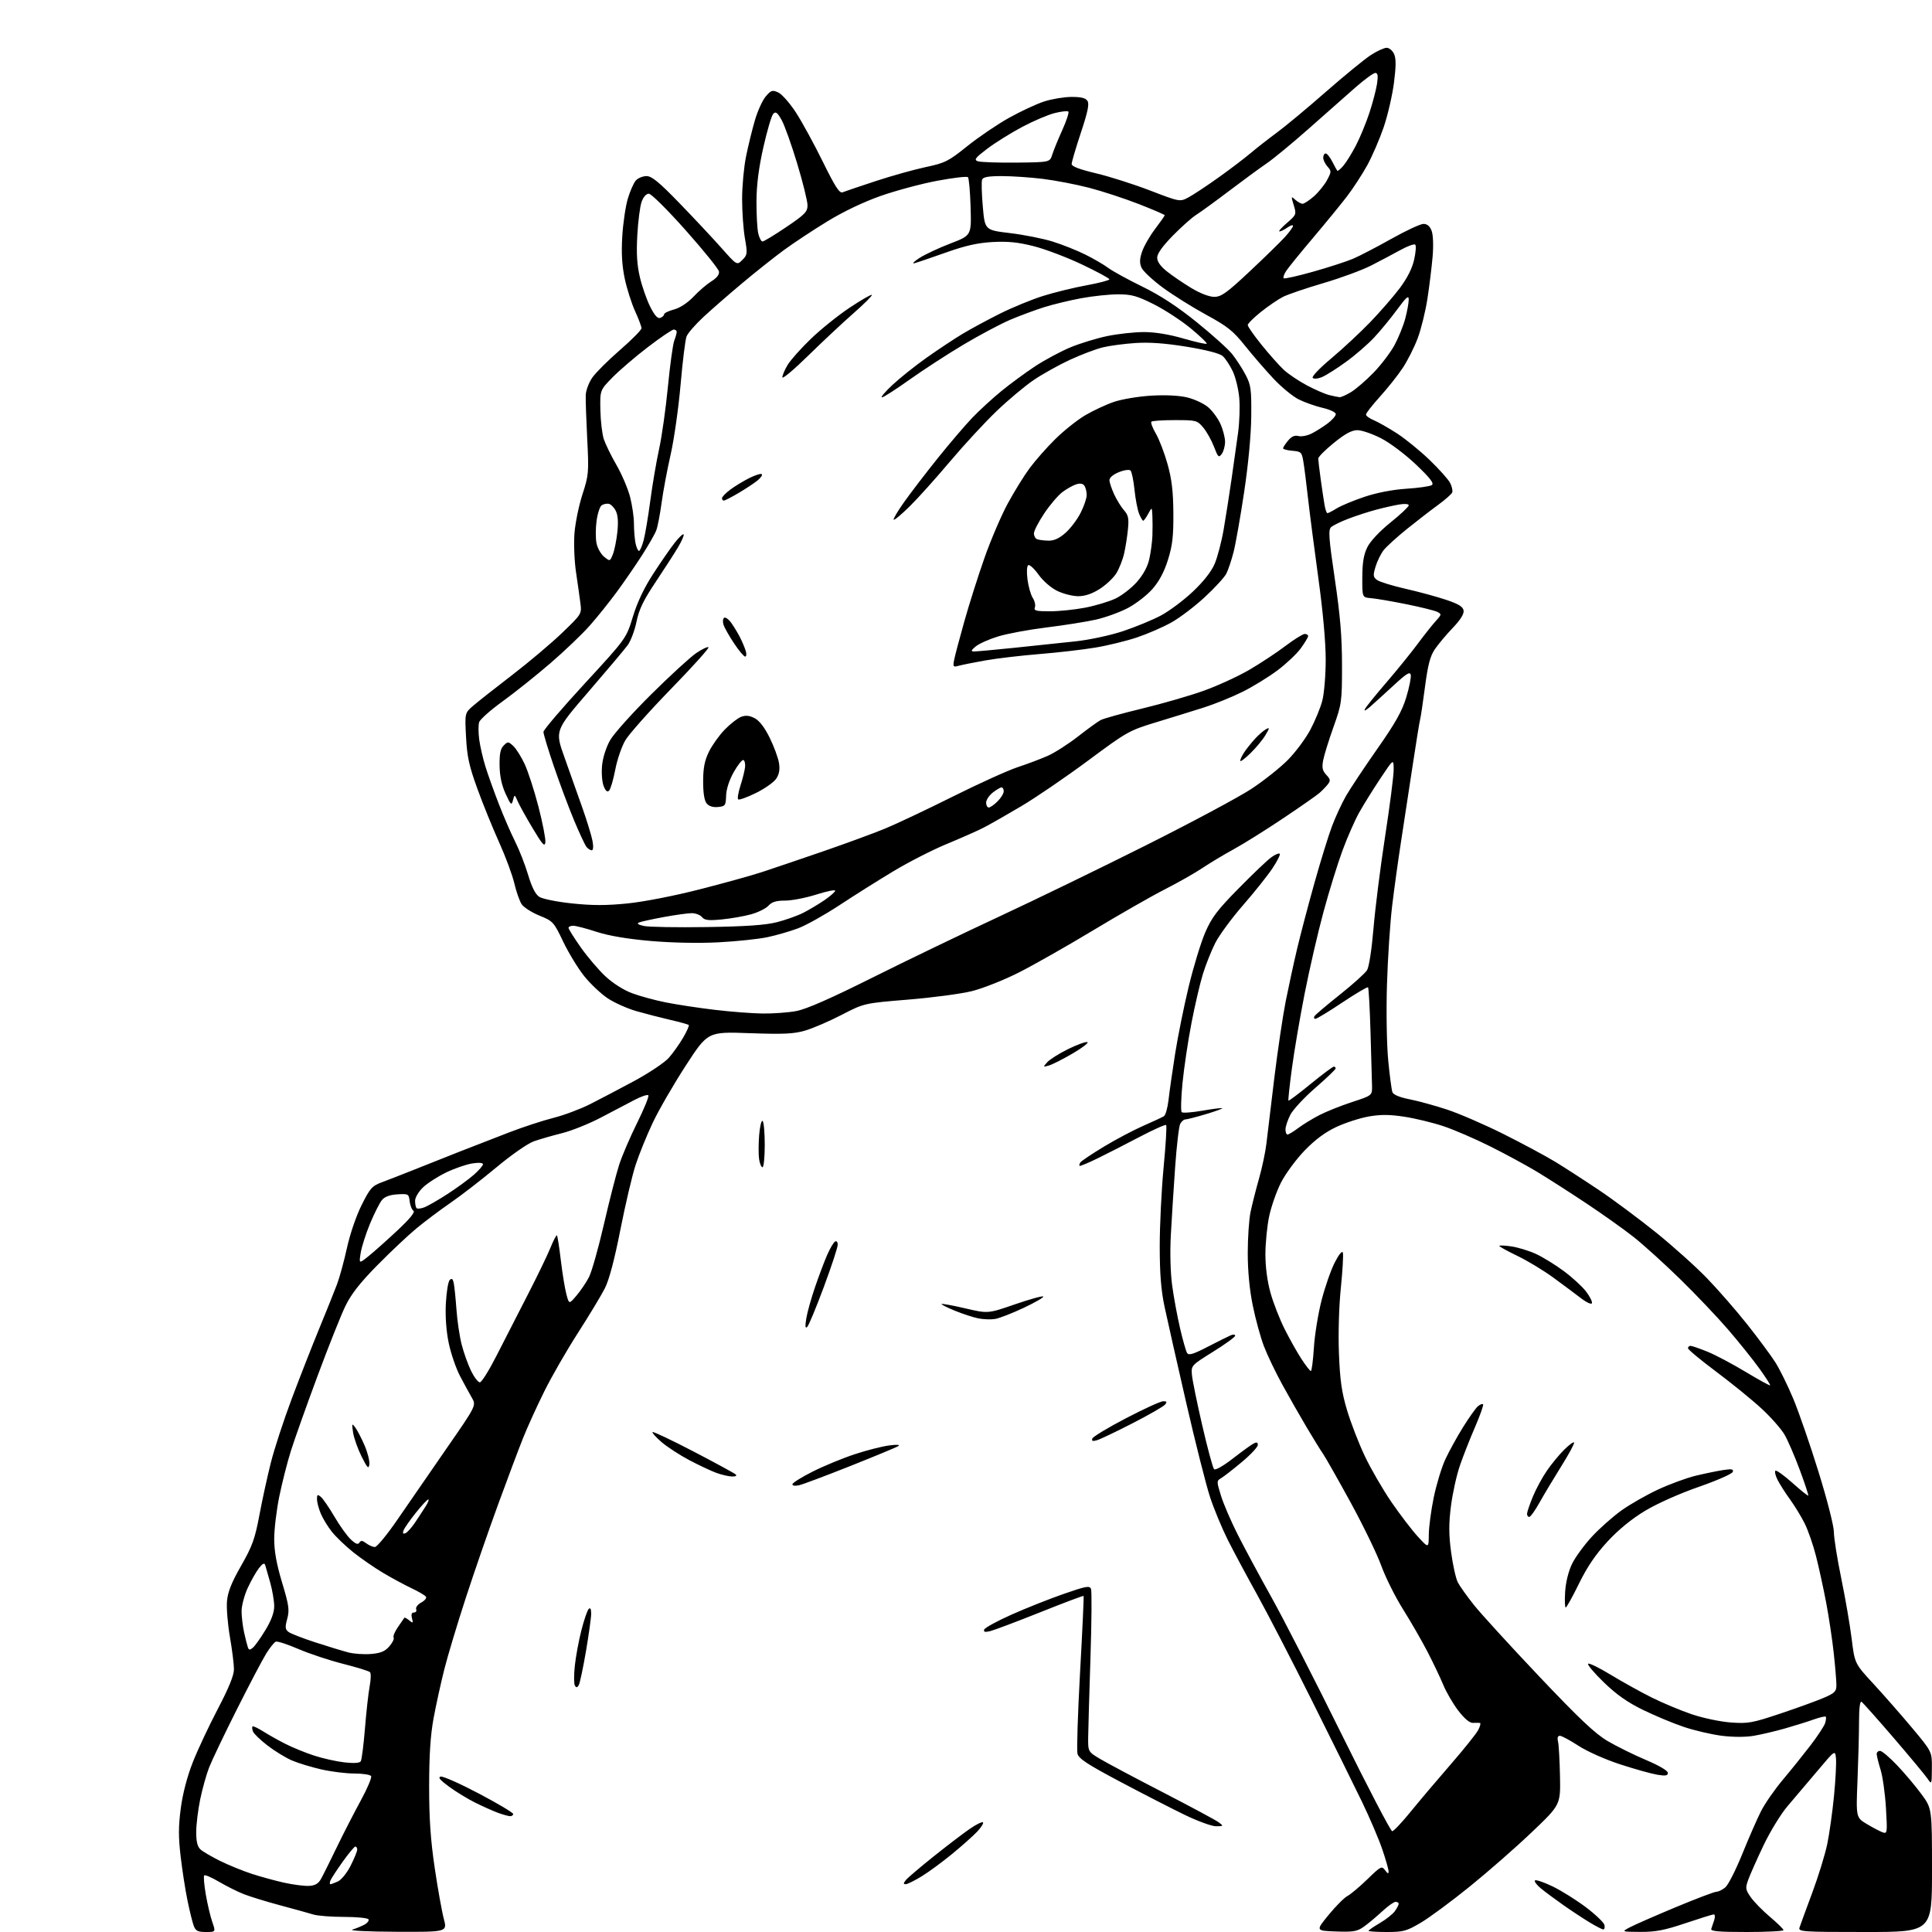 <?xml version="1.0" encoding="UTF-8" standalone="no"?>
<svg 
  version="1.1" 
  xmlns="http://www.w3.org/2000/svg" 
  xmlns:xlink="http://www.w3.org/1999/xlink" 
  xmlns:svg="http://www.w3.org/2000/svg"
  xmlns:rdf="http://www.w3.org/1999/02/22-rdf-syntax-ns#"
  xmlns:cc="http://creativecommons.org/ns#"
  xmlns:dc="http://purl.org/dc/elements/1.1/"
  viewBox="0 0 768 768"
  width="768"
  height="768"
>
<style>svg {background-color: white; }</style>"
<path stroke="none" fill="black" fill-rule="evenodd" d="M81.86,768.00C78.65,768.00 77.79,767.57 77.03,765.59C76.53,764.27 75.41,759.76 74.55,755.57C73.68,751.38 72.45,743.48 71.81,737.99C70.90,730.25 70.91,725.96 71.87,718.76C72.64,712.94 74.42,706.16 76.65,700.50C78.60,695.55 83.08,686.01 86.60,679.30C90.97,670.96 93.00,665.98 93.00,663.55C93.00,661.60 92.28,655.84 91.40,650.75C90.52,645.66 89.99,639.25 90.23,636.50C90.55,632.81 92.02,629.11 95.85,622.41C100.29,614.64 101.33,611.76 103.09,602.41C104.21,596.41 106.26,587.00 107.65,581.50C109.03,576.00 112.78,564.52 115.98,556.00C119.18,547.48 124.12,534.88 126.95,528.00C129.78,521.12 132.95,513.25 133.98,510.50C135.01,507.75 136.80,501.20 137.95,495.95C139.15,490.49 141.64,483.22 143.78,478.97C147.16,472.22 147.91,471.40 152.00,469.89C154.47,468.97 160.10,466.78 164.50,465.02C168.90,463.25 177.00,460.03 182.50,457.87C188.00,455.71 197.00,452.21 202.50,450.10C208.00,447.99 215.86,445.42 219.97,444.38C224.09,443.35 230.61,440.91 234.47,438.97C238.34,437.02 246.31,432.83 252.20,429.66C258.08,426.48 264.24,422.35 265.88,420.48C267.53,418.61 270.08,415.02 271.56,412.49C273.03,409.97 274.04,407.71 273.79,407.46C273.54,407.21 270.22,406.29 266.42,405.41C262.61,404.53 256.57,402.97 252.99,401.95C249.40,400.92 244.29,398.64 241.61,396.87C238.94,395.10 234.74,391.14 232.27,388.07C229.81,385.01 226.04,378.84 223.90,374.37C220.13,366.47 219.85,366.17 214.44,363.97C211.37,362.73 208.18,360.68 207.35,359.42C206.53,358.16 205.22,354.43 204.45,351.13C203.68,347.83 200.96,340.49 198.40,334.82C195.84,329.14 191.94,319.55 189.75,313.50C186.47,304.47 185.67,300.79 185.26,292.96C184.75,283.42 184.75,283.42 188.20,280.46C190.10,278.83 197.06,273.34 203.68,268.26C210.29,263.18 219.21,255.66 223.49,251.54C231.22,244.10 231.26,244.04 230.72,239.78C230.42,237.43 229.64,231.90 228.98,227.50C228.32,223.10 228.04,216.12 228.36,212.00C228.68,207.88 230.11,200.90 231.54,196.50C234.02,188.87 234.11,187.86 233.43,174.50C233.04,166.80 232.77,158.97 232.84,157.09C232.90,155.21 234.08,152.06 235.46,150.09C236.83,148.12 241.80,143.17 246.48,139.11C251.17,135.04 255.00,131.16 255.00,130.48C255.00,129.80 253.86,126.75 252.46,123.70C251.07,120.65 249.22,114.86 248.36,110.83C247.26,105.65 246.96,100.72 247.36,94.00C247.67,88.78 248.66,82.03 249.56,79.00C250.46,75.97 251.90,72.71 252.75,71.75C253.61,70.79 255.52,70.00 256.99,70.00C259.09,70.00 261.95,72.35 270.09,80.75C275.82,86.66 283.30,94.65 286.72,98.50C292.92,105.50 292.92,105.50 295.08,103.35C297.11,101.33 297.17,100.82 296.12,94.77C295.50,91.23 295.00,84.19 295.00,79.13C295.00,74.06 295.70,66.45 296.56,62.21C297.42,57.97 299.01,51.47 300.10,47.76C301.19,44.05 303.13,39.79 304.42,38.30C306.53,35.85 307.03,35.69 309.39,36.77C310.84,37.43 314.02,41.06 316.47,44.84C318.91,48.63 323.72,57.42 327.14,64.40C331.98,74.24 333.72,76.93 334.94,76.44C335.80,76.09 341.68,74.10 348.00,72.02C354.32,69.93 363.30,67.42 367.94,66.43C375.73,64.77 377.00,64.13 384.56,58.06C389.06,54.45 396.51,49.40 401.12,46.83C405.73,44.26 411.98,41.35 415.00,40.36C418.02,39.37 422.92,38.55 425.88,38.53C429.77,38.51 431.54,38.95 432.29,40.12C433.07,41.33 432.40,44.52 429.66,52.77C427.65,58.84 426.00,64.43 426.00,65.20C426.00,66.15 429.13,67.34 435.63,68.88C440.93,70.13 450.61,73.21 457.15,75.72C469.04,80.29 469.04,80.29 472.51,78.42C474.42,77.40 479.79,73.84 484.45,70.51C489.10,67.19 494.84,62.83 497.20,60.82C499.57,58.82 504.21,55.19 507.51,52.76C510.82,50.34 519.60,43.04 527.01,36.54C534.43,30.05 542.50,23.44 544.95,21.87C547.39,20.29 550.21,19.00 551.22,19.00C552.22,19.00 553.55,20.10 554.16,21.45C554.98,23.26 554.97,26.26 554.12,32.93C553.48,37.90 551.65,45.82 550.05,50.53C548.44,55.24 545.49,62.08 543.49,65.72C541.48,69.37 537.81,74.99 535.34,78.21C532.86,81.43 526.78,88.85 521.83,94.70C516.87,100.56 512.13,106.41 511.28,107.70C510.42,109.00 509.98,110.31 510.28,110.61C510.58,110.92 515.89,109.73 522.07,107.98C528.25,106.23 535.38,103.92 537.90,102.84C540.43,101.76 547.26,98.21 553.09,94.94C558.91,91.67 564.66,89.00 565.86,89.00C567.32,89.00 568.39,89.91 569.09,91.73C569.70,93.35 569.86,97.54 569.49,101.98C569.13,106.12 568.21,113.65 567.43,118.72C566.65,123.79 564.90,130.89 563.54,134.50C562.18,138.11 559.50,143.42 557.59,146.29C555.68,149.17 551.62,154.29 548.56,157.67C545.50,161.05 543.00,164.25 543.00,164.79C543.00,165.32 544.39,166.33 546.09,167.04C547.79,167.74 551.94,170.10 555.32,172.28C558.69,174.46 564.54,179.23 568.32,182.87C572.10,186.52 575.77,190.62 576.46,192.00C577.16,193.38 577.53,195.05 577.29,195.72C577.05,196.39 574.52,198.63 571.68,200.70C568.83,202.77 563.26,207.08 559.29,210.27C555.33,213.46 551.17,217.25 550.04,218.67C548.92,220.10 547.46,223.06 546.80,225.26C545.75,228.78 545.82,229.40 547.42,230.57C548.42,231.29 553.52,232.87 558.76,234.06C564.01,235.25 571.27,237.23 574.90,238.45C579.88,240.13 581.57,241.18 581.81,242.73C582.00,244.07 580.50,246.47 577.45,249.64C574.89,252.31 571.71,256.12 570.37,258.09C568.50,260.85 567.60,264.32 566.45,273.09C565.63,279.37 564.76,285.18 564.52,286.00C564.28,286.82 562.93,295.15 561.52,304.50C560.11,313.85 558.04,327.35 556.94,334.50C555.83,341.65 554.24,353.12 553.41,360.00C552.58,366.88 551.65,381.05 551.34,391.50C551.02,402.20 551.24,415.32 551.84,421.54C552.42,427.61 553.18,433.29 553.51,434.17C553.90,435.17 556.39,436.21 560.22,436.96C563.58,437.62 570.27,439.45 575.10,441.03C579.93,442.61 590.10,447.01 597.70,450.81C605.30,454.62 614.64,459.64 618.46,461.97C622.27,464.31 630.05,469.34 635.74,473.16C641.43,476.98 651.57,484.53 658.29,489.94C665.01,495.35 674.14,503.54 678.58,508.14C683.02,512.74 690.22,521.00 694.58,526.50C698.94,532.00 703.94,538.76 705.70,541.51C707.45,544.25 710.70,550.85 712.91,556.16C715.12,561.47 719.65,574.59 722.96,585.31C726.32,596.13 729.00,606.67 729.00,609.01C729.00,611.34 730.31,619.59 731.92,627.37C733.52,635.14 735.39,645.95 736.06,651.40C737.28,661.29 737.28,661.29 744.77,669.40C748.88,673.85 755.79,681.74 760.12,686.91C768.00,696.33 768.00,696.33 767.95,702.91C767.90,709.43 767.88,709.47 766.20,707.00C765.26,705.63 759.20,698.33 752.72,690.79C746.23,683.25 740.50,676.81 739.97,676.48C739.37,676.11 739.00,679.14 739.00,684.28C739.00,688.90 738.72,699.39 738.39,707.59C737.78,722.50 737.78,722.50 742.14,725.11C744.54,726.54 747.36,728.02 748.40,728.39C750.22,729.02 750.28,728.58 749.70,718.78C749.37,713.12 748.41,706.25 747.56,703.50C746.71,700.75 746.02,697.94 746.01,697.25C746.00,696.56 746.61,696.00 747.35,696.00C748.09,696.00 751.15,698.59 754.15,701.75C757.16,704.91 761.50,710.07 763.81,713.21C768.00,718.91 768.00,718.91 768.00,743.46C768.00,768.00 768.00,768.00 741.38,768.00C716.49,768.00 714.80,767.89 715.33,766.25C715.64,765.29 717.91,759.10 720.36,752.50C722.82,745.90 725.52,737.12 726.37,733.00C727.22,728.88 728.42,720.32 729.04,713.98C729.66,707.65 730.01,700.92 729.83,699.03C729.50,695.59 729.50,695.59 722.50,703.91C718.65,708.49 713.32,714.77 710.66,717.87C707.98,720.98 703.70,727.97 701.06,733.50C698.44,739.00 695.70,745.16 694.97,747.18C693.75,750.57 693.83,751.13 695.96,754.18C697.23,756.01 700.68,759.52 703.61,762.00C706.54,764.48 708.96,766.84 708.97,767.25C708.99,767.66 702.43,768.00 694.39,768.00C683.12,768.00 679.89,767.71 680.26,766.75C680.51,766.06 681.04,764.49 681.43,763.25C681.82,762.01 681.74,761.00 681.26,761.00C680.78,761.00 675.72,762.58 670.00,764.50C661.66,767.31 658.12,767.99 652.05,767.96C644.50,767.91 644.50,767.91 648.00,766.08C649.92,765.07 658.10,761.49 666.17,758.12C674.24,754.76 681.50,752.00 682.31,752.00C683.12,752.00 684.71,751.21 685.85,750.25C686.99,749.29 690.02,743.33 692.58,737.00C695.14,730.67 698.49,723.02 700.02,720.00C701.55,716.98 705.45,711.35 708.69,707.50C711.93,703.65 716.88,697.48 719.71,693.80C722.53,690.11 725.14,686.14 725.51,684.97C725.88,683.80 725.99,682.65 725.75,682.41C725.51,682.17 723.33,682.68 720.91,683.54C718.48,684.41 713.35,686.01 709.50,687.11C705.65,688.20 700.09,689.51 697.15,690.01C693.89,690.57 688.92,690.56 684.40,689.99C680.33,689.47 673.56,687.89 669.36,686.48C665.15,685.07 657.84,682.02 653.11,679.71C646.93,676.69 642.54,673.60 637.56,668.77C633.74,665.08 630.93,661.74 631.30,661.37C631.68,660.99 635.70,662.95 640.24,665.72C644.78,668.48 652.10,672.55 656.50,674.75C660.90,676.94 668.10,679.96 672.50,681.45C676.90,682.94 683.88,684.41 688.01,684.71C694.90,685.21 696.52,684.92 707.69,681.18C714.39,678.95 722.14,676.13 724.93,674.93C729.37,673.03 730.00,672.39 730.00,669.84C730.00,668.23 729.53,662.55 728.95,657.21C728.38,651.87 727.01,642.80 725.93,637.07C724.84,631.33 723.02,623.00 721.89,618.57C720.77,614.13 718.73,608.28 717.37,605.56C716.01,602.84 713.40,598.57 711.58,596.06C709.75,593.55 707.53,590.06 706.63,588.31C705.74,586.55 705.36,584.90 705.79,584.63C706.21,584.37 709.25,586.55 712.53,589.49C715.81,592.43 718.64,594.69 718.81,594.52C718.98,594.36 717.47,589.78 715.46,584.36C713.45,578.94 710.73,572.64 709.42,570.36C708.11,568.08 704.00,563.40 700.27,559.96C696.55,556.52 688.44,549.92 682.25,545.29C676.06,540.67 671.00,536.46 671.00,535.94C671.00,535.42 671.46,535.00 672.02,535.00C672.58,535.00 675.62,536.05 678.77,537.33C681.92,538.61 688.73,542.22 693.91,545.34C699.09,548.46 703.47,550.87 703.65,550.69C703.83,550.51 701.88,547.47 699.32,543.93C696.77,540.39 691.19,533.45 686.93,528.50C682.67,523.55 674.09,514.52 667.85,508.43C661.61,502.34 653.35,494.86 649.50,491.81C645.65,488.76 637.10,482.68 630.50,478.29C623.90,473.91 615.09,468.27 610.93,465.76C606.76,463.25 598.44,458.73 592.43,455.73C586.42,452.72 578.05,449.10 573.82,447.69C569.60,446.28 562.60,444.58 558.27,443.92C552.34,443.01 548.84,442.99 544.05,443.83C540.56,444.45 534.78,446.32 531.21,447.99C526.77,450.07 522.77,453.04 518.57,457.39C515.19,460.89 510.98,466.62 509.20,470.12C507.43,473.63 505.32,479.65 504.51,483.50C503.70,487.35 503.03,494.11 503.02,498.52C503.01,503.55 503.75,509.26 505.02,513.84C506.14,517.86 508.67,524.37 510.66,528.32C512.64,532.27 515.66,537.64 517.37,540.25C519.07,542.86 520.75,545.00 521.09,545.00C521.43,545.00 521.97,540.84 522.29,535.75C522.61,530.66 523.98,522.18 525.34,516.91C526.69,511.64 529.04,504.89 530.56,501.91C532.22,498.65 533.51,497.07 533.80,497.93C534.07,498.72 533.71,505.03 533.01,511.94C532.25,519.31 531.94,530.12 532.25,538.01C532.66,548.63 533.34,553.42 535.45,560.50C536.92,565.45 540.08,573.64 542.48,578.71C544.87,583.78 549.65,592.03 553.09,597.06C556.54,602.08 561.28,608.29 563.64,610.85C567.92,615.50 567.92,615.50 567.97,610.00C568.00,606.98 568.88,600.35 569.93,595.27C570.98,590.19 573.02,583.44 574.47,580.27C575.92,577.10 579.11,571.30 581.55,567.38C583.98,563.47 586.67,559.69 587.51,558.99C588.36,558.29 589.27,557.94 589.55,558.21C589.82,558.49 588.41,562.49 586.42,567.11C584.42,571.72 581.69,578.65 580.36,582.50C579.03,586.35 577.42,593.62 576.78,598.66C575.88,605.75 575.90,609.92 576.84,617.03C577.52,622.09 578.72,627.48 579.51,629.02C580.30,630.55 583.24,634.66 586.03,638.15C588.82,641.64 600.42,654.33 611.80,666.35C627.68,683.11 634.01,689.10 639.00,692.06C642.58,694.17 649.44,697.57 654.25,699.60C659.49,701.81 663.00,703.88 663.00,704.74C663.00,705.87 662.11,706.03 658.75,705.47C656.41,705.08 649.78,703.23 644.02,701.35C638.10,699.42 630.88,696.20 627.45,693.97C624.10,691.78 620.78,690.00 620.07,690.00C619.24,690.00 618.98,690.80 619.33,692.25C619.64,693.49 619.99,699.66 620.12,705.96C620.35,717.43 620.35,717.43 608.92,728.32C602.64,734.31 591.55,744.02 584.28,749.90C577.00,755.79 568.24,762.27 564.80,764.30C559.13,767.65 557.87,768.00 551.27,768.00C547.27,768.00 544.00,767.79 544.00,767.54C544.00,767.29 546.03,765.89 548.52,764.44C551.00,762.98 553.70,760.84 554.52,759.67C555.33,758.51 556.00,757.21 556.00,756.78C556.00,756.35 555.44,756.01 554.75,756.01C554.06,756.02 551.65,757.75 549.38,759.85C547.12,761.95 543.87,764.67 542.17,765.88C539.49,767.79 538.00,768.04 531.03,767.79C522.98,767.50 522.98,767.50 528.15,761.20C530.99,757.74 534.36,754.35 535.65,753.68C536.93,753.00 540.50,750.00 543.59,747.00C548.92,741.82 549.27,741.65 550.60,743.47C551.60,744.83 552.00,744.97 551.99,743.94C551.99,743.15 550.86,739.20 549.49,735.16C548.12,731.12 544.47,722.57 541.37,716.16C538.27,709.75 529.33,691.67 521.50,676.00C513.68,660.33 503.89,641.41 499.76,633.96C495.62,626.51 490.36,616.70 488.08,612.16C485.80,607.62 482.63,599.99 481.04,595.20C479.46,590.42 475.17,573.45 471.51,557.50C467.85,541.55 464.00,524.45 462.94,519.50C461.54,512.93 461.02,506.44 461.01,495.44C461.01,487.15 461.70,473.04 462.55,464.07C463.41,455.11 463.86,447.53 463.56,447.22C463.25,446.92 458.39,449.10 452.75,452.07C447.11,455.03 439.57,458.88 436.00,460.62C432.43,462.35 429.34,463.63 429.15,463.45C428.96,463.28 429.08,462.68 429.43,462.12C429.77,461.56 433.97,458.74 438.75,455.85C443.53,452.96 450.60,449.22 454.47,447.53C458.34,445.84 462.03,444.12 462.68,443.71C463.33,443.30 464.15,440.39 464.51,437.23C464.86,434.08 466.03,425.88 467.11,419.00C468.19,412.13 470.62,400.07 472.52,392.21C474.42,384.34 477.37,374.67 479.08,370.71C481.67,364.70 483.89,361.77 492.35,353.18C497.93,347.50 503.76,341.94 505.31,340.82C506.85,339.70 508.38,339.05 508.71,339.38C509.04,339.70 507.72,342.34 505.78,345.23C503.84,348.13 498.57,354.74 494.06,359.91C489.55,365.09 484.60,371.84 483.05,374.91C481.50,377.99 479.30,383.52 478.16,387.22C477.02,390.91 474.97,399.69 473.62,406.72C472.26,413.75 470.67,424.43 470.07,430.45C469.48,436.47 469.33,441.72 469.75,442.11C470.16,442.50 473.88,442.23 478.00,441.51C482.12,440.79 485.66,440.35 485.85,440.53C486.04,440.71 483.06,441.79 479.24,442.93C475.41,444.07 471.79,445.00 471.18,445.00C470.57,445.00 469.65,445.79 469.15,446.75C468.64,447.71 467.73,455.48 467.13,464.00C466.53,472.52 465.76,484.68 465.42,491.00C465.05,497.86 465.26,505.93 465.95,511.00C466.59,515.67 468.00,523.33 469.09,528.00C470.17,532.67 471.43,537.10 471.89,537.83C472.54,538.88 474.31,538.35 480.11,535.35C484.17,533.25 488.29,531.20 489.25,530.80C490.21,530.39 491.00,530.47 491.00,530.97C491.00,531.47 487.06,534.33 482.25,537.32C473.62,542.69 473.50,542.81 473.80,546.43C473.96,548.45 475.81,557.53 477.91,566.61C480.00,575.69 482.12,583.52 482.61,584.01C483.13,584.53 486.19,582.81 489.98,579.86C493.55,577.09 497.26,574.40 498.23,573.88C499.55,573.17 500.00,573.30 500.00,574.40C500.00,575.21 497.14,578.27 493.64,581.19C490.15,584.11 486.45,586.99 485.41,587.60C483.59,588.67 483.59,588.85 485.37,594.60C486.37,597.84 489.36,604.77 492.00,610.00C494.64,615.23 500.69,626.48 505.45,635.00C510.21,643.52 522.72,667.94 533.24,689.25C543.76,710.56 552.85,727.97 553.43,727.94C554.02,727.91 557.31,724.42 560.75,720.19C564.19,715.96 571.30,707.55 576.56,701.50C581.82,695.45 586.79,689.26 587.59,687.75C588.39,686.24 588.70,684.95 588.28,684.89C587.85,684.83 586.60,684.82 585.50,684.87C584.22,684.94 582.14,683.20 579.71,680.03C577.63,677.32 574.94,672.71 573.74,669.80C572.53,666.88 569.68,660.90 567.40,656.50C565.12,652.10 560.74,644.51 557.68,639.64C554.62,634.77 550.74,626.99 549.06,622.35C547.38,617.71 541.89,606.40 536.87,597.21C531.84,588.02 526.94,579.38 525.98,578.00C525.02,576.62 522.10,571.90 519.49,567.50C516.87,563.10 512.51,555.45 509.79,550.50C507.07,545.55 503.75,538.62 502.41,535.10C501.07,531.58 499.08,524.31 497.99,518.94C496.71,512.68 496.00,505.23 496.00,498.14C496.00,492.07 496.50,484.71 497.11,481.80C497.72,478.88 499.23,472.90 500.48,468.50C501.73,464.10 503.06,457.80 503.43,454.50C503.81,451.20 505.22,439.50 506.56,428.50C507.91,417.50 509.95,403.77 511.09,398.00C512.24,392.23 514.29,382.77 515.66,377.00C517.03,371.23 520.14,359.44 522.56,350.82C524.98,342.19 528.10,332.11 529.49,328.42C530.88,324.73 533.38,319.33 535.04,316.42C536.71,313.51 542.29,305.11 547.45,297.75C554.67,287.45 557.33,282.73 559.00,277.23C560.19,273.31 561.00,269.29 560.80,268.30C560.51,266.86 559.16,267.68 553.97,272.47C550.41,275.76 546.20,279.58 544.61,280.97C542.82,282.53 542.06,282.85 542.62,281.80C543.11,280.87 546.93,276.15 551.10,271.30C555.27,266.46 560.86,259.57 563.51,256.00C566.16,252.43 569.43,248.30 570.77,246.84C573.07,244.32 573.10,244.13 571.35,243.23C570.33,242.72 564.77,241.34 559.00,240.17C553.23,239.01 546.92,237.93 545.00,237.78C541.50,237.50 541.50,237.50 541.54,229.50C541.56,223.62 542.09,220.44 543.54,217.52C544.72,215.13 548.39,211.22 552.75,207.70C556.74,204.48 560.00,201.42 560.00,200.88C560.00,200.31 558.44,200.17 556.25,200.54C554.19,200.88 550.02,201.82 547.00,202.63C543.98,203.43 539.02,205.04 536.00,206.20C532.98,207.35 529.88,208.87 529.13,209.56C527.97,210.62 528.20,213.83 530.61,230.16C532.77,244.75 533.47,253.18 533.47,264.50C533.47,279.01 533.35,279.81 530.08,289.00C528.21,294.23 526.37,300.17 525.98,302.21C525.43,305.16 525.69,306.36 527.22,308.01C528.88,309.78 528.97,310.35 527.83,311.78C527.10,312.71 525.60,314.26 524.50,315.22C523.40,316.18 516.88,320.74 510.00,325.34C503.12,329.95 494.35,335.44 490.50,337.54C486.65,339.64 481.02,343.02 478.00,345.04C474.98,347.06 468.23,350.89 463.00,353.55C457.77,356.21 444.98,363.53 434.56,369.81C424.15,376.09 410.80,383.66 404.90,386.64C399.00,389.62 390.65,392.92 386.34,393.99C382.03,395.06 370.62,396.58 361.00,397.36C343.50,398.80 343.50,398.80 334.53,403.44C329.59,405.99 323.07,408.80 320.03,409.68C315.50,411.00 311.50,411.18 297.93,410.70C281.36,410.10 281.36,410.10 272.58,423.63C267.75,431.08 261.84,441.29 259.46,446.33C257.08,451.37 254.02,458.91 252.66,463.09C251.30,467.26 248.58,478.85 246.61,488.83C244.29,500.65 242.14,508.77 240.45,512.10C239.03,514.91 234.22,522.87 229.78,529.79C225.33,536.71 219.30,547.17 216.39,553.04C213.48,558.91 209.67,567.26 207.94,571.61C206.20,575.95 201.74,587.83 198.02,598.00C194.30,608.17 188.52,624.88 185.18,635.12C181.83,645.37 177.98,658.19 176.61,663.62C175.24,669.06 173.33,677.77 172.36,683.00C171.12,689.73 170.60,697.61 170.59,710.00C170.58,722.96 171.16,731.39 172.80,742.50C174.02,750.75 175.65,759.86 176.42,762.75C177.82,768.00 177.82,768.00 157.66,767.91C146.42,767.87 138.63,767.48 140.06,767.05C141.47,766.62 143.62,765.74 144.84,765.09C146.06,764.43 146.79,763.47 146.47,762.95C146.15,762.43 141.78,762.00 136.76,762.00C131.75,762.00 126.26,761.57 124.57,761.05C122.88,760.53 117.00,758.90 111.50,757.43C106.00,755.96 99.46,753.95 96.96,752.97C94.46,751.99 90.02,749.78 87.09,748.05C84.16,746.32 81.50,745.17 81.18,745.49C80.86,745.80 81.14,749.18 81.79,752.98C82.44,756.79 83.60,761.73 84.37,763.95C85.77,768.00 85.77,768.00 81.86,768.00zM637.32,766.98C636.87,766.97 634.46,765.74 631.97,764.23C629.48,762.73 624.76,759.62 621.47,757.31C618.19,755.01 614.15,752.01 612.50,750.65C610.85,749.29 609.80,747.87 610.17,747.50C610.54,747.13 613.69,748.20 617.17,749.87C620.65,751.55 626.64,755.30 630.49,758.21C634.33,761.12 637.63,764.29 637.81,765.25C638.00,766.21 637.78,766.99 637.32,766.98zM122.82,749.67C125.21,749.55 126.54,748.80 127.55,747.00C128.33,745.62 131.14,740.00 133.79,734.50C136.45,729.00 140.77,720.57 143.39,715.78C146.01,710.98 147.87,706.59 147.52,706.03C147.17,705.46 144.18,705.00 140.89,705.00C137.59,705.00 131.67,704.27 127.73,703.37C123.78,702.47 118.52,700.87 116.03,699.80C113.54,698.73 109.18,696.06 106.34,693.87C103.50,691.68 100.90,689.17 100.56,688.30C100.23,687.43 100.15,686.52 100.38,686.28C100.62,686.05 102.55,686.95 104.67,688.29C106.79,689.63 110.78,691.87 113.54,693.26C116.29,694.66 121.36,696.73 124.79,697.85C128.23,698.98 133.67,700.20 136.89,700.57C140.76,701.00 142.97,700.85 143.42,700.12C143.80,699.52 144.54,693.63 145.08,687.05C145.61,680.47 146.45,672.92 146.95,670.29C147.45,667.66 147.51,665.14 147.09,664.71C146.66,664.27 141.86,662.79 136.41,661.41C130.96,660.03 122.97,657.38 118.65,655.52C114.34,653.66 110.29,652.34 109.65,652.58C109.02,652.82 107.31,654.93 105.86,657.26C104.41,659.59 99.14,669.60 94.16,679.50C89.18,689.40 84.22,699.80 83.12,702.61C82.03,705.42 80.43,711.14 79.57,715.32C78.71,719.50 78.00,725.34 78.00,728.30C78.00,732.18 78.49,734.12 79.75,735.23C80.71,736.08 84.20,738.11 87.50,739.75C90.80,741.38 96.42,743.68 100.00,744.85C103.58,746.02 109.42,747.62 113.00,748.41C116.58,749.20 120.99,749.77 122.82,749.67zM131.35,749.00C131.65,749.00 133.00,748.50 134.35,747.89C135.70,747.27 137.95,744.48 139.39,741.62C140.83,738.79 142.00,735.92 142.00,735.24C142.00,734.56 141.66,734.01 141.25,734.03C140.84,734.04 138.56,736.79 136.18,740.13C133.80,743.47 131.62,746.83 131.32,747.60C131.03,748.37 131.04,749.00 131.35,749.00zM360.02,749.00C359.05,749.00 359.07,748.61 360.13,747.32C360.88,746.40 365.86,742.17 371.18,737.92C376.51,733.66 382.96,728.75 385.50,727.00C388.05,725.24 390.41,724.08 390.75,724.41C391.08,724.75 390.04,726.41 388.43,728.12C386.82,729.82 382.35,733.80 378.50,736.96C374.65,740.13 369.20,744.13 366.39,745.86C363.58,747.59 360.71,749.00 360.02,749.00zM483.43,725.97C481.74,725.99 476.11,723.94 470.93,721.43C465.74,718.92 454.17,712.97 445.22,708.23C432.16,701.30 428.81,699.10 428.31,697.10C427.97,695.73 428.44,681.13 429.35,664.65C430.27,648.17 430.90,634.56 430.74,634.41C430.58,634.25 422.82,637.17 413.48,640.91C404.14,644.64 395.22,648.00 393.65,648.39C391.55,648.90 390.91,648.75 391.23,647.79C391.46,647.08 396.34,644.41 402.07,641.85C407.81,639.29 417.13,635.59 422.79,633.62C431.80,630.49 433.15,630.24 433.70,631.65C434.03,632.53 433.94,644.79 433.48,658.88C433.02,672.97 432.61,687.17 432.57,690.42C432.50,696.35 432.50,696.35 437.50,699.31C440.25,700.94 451.50,706.92 462.50,712.59C473.50,718.27 483.40,723.59 484.50,724.42C486.43,725.88 486.39,725.94 483.43,725.97zM202.75,721.96C202.06,721.93 199.93,721.34 198.00,720.64C196.07,719.93 192.03,718.13 189.00,716.63C185.97,715.13 181.25,712.25 178.50,710.23C174.87,707.57 173.97,706.47 175.21,706.22C176.15,706.03 183.01,709.08 190.46,713.02C197.91,716.95 204.00,720.58 204.00,721.08C204.00,721.59 203.44,721.98 202.75,721.96zM230.08,669.82C229.48,670.90 229.09,670.96 228.53,670.05C228.12,669.38 228.11,665.84 228.50,662.17C228.89,658.50 230.07,652.14 231.12,648.04C232.17,643.93 233.47,640.13 234.01,639.59C234.66,638.94 235.00,639.57 235.00,641.44C235.00,643.00 234.07,649.70 232.94,656.33C231.81,662.95 230.53,669.03 230.08,669.82zM147.50,657.48C151.32,657.16 153.03,656.45 154.76,654.46C156.01,653.03 156.78,651.45 156.47,650.95C156.16,650.45 156.94,648.57 158.20,646.77C159.46,644.97 160.60,643.32 160.72,643.11C160.85,642.89 161.72,643.34 162.65,644.11C164.17,645.36 164.29,645.27 163.77,643.25C163.37,641.73 163.63,641.00 164.56,641.00C165.32,641.00 165.71,640.41 165.43,639.69C165.16,638.97 166.06,637.77 167.43,637.04C168.81,636.30 169.66,635.27 169.34,634.74C169.01,634.21 166.44,632.69 163.62,631.36C160.80,630.03 155.69,627.26 152.25,625.22C148.81,623.17 143.48,619.49 140.40,617.03C137.33,614.57 133.50,610.89 131.89,608.86C130.29,606.84 128.30,603.58 127.49,601.62C126.67,599.66 126.00,597.09 126.00,595.91C126.00,594.08 126.23,593.95 127.55,595.04C128.41,595.75 130.84,599.30 132.96,602.92C135.08,606.54 138.00,610.61 139.46,611.97C141.38,613.77 142.31,614.11 142.86,613.22C143.44,612.28 144.06,612.34 145.56,613.47C146.63,614.28 148.18,614.95 149.00,614.97C149.82,614.98 153.88,610.07 158.00,604.05C162.12,598.03 170.87,585.36 177.43,575.90C189.36,558.70 189.36,558.70 187.56,555.60C186.57,553.89 184.46,550.02 182.87,547.00C181.28,543.98 179.27,538.12 178.40,534.00C177.40,529.25 176.97,523.47 177.23,518.23C177.46,513.68 178.15,509.45 178.77,508.83C179.60,508.00 180.02,508.33 180.38,510.11C180.65,511.42 181.13,516.13 181.45,520.57C181.76,525.01 182.70,531.31 183.54,534.57C184.38,537.83 186.07,542.52 187.28,545.00C188.50,547.48 190.06,549.50 190.75,549.50C191.44,549.50 194.40,544.77 197.33,539.00C200.26,533.23 205.79,522.42 209.62,515.00C213.45,507.57 217.57,499.06 218.78,496.07C219.99,493.09 221.16,490.84 221.39,491.07C221.62,491.31 222.32,495.77 222.94,501.00C223.57,506.23 224.56,512.30 225.15,514.50C226.21,518.50 226.21,518.50 229.18,515.00C230.81,513.08 233.04,509.79 234.12,507.69C235.21,505.60 237.88,496.15 240.06,486.69C242.24,477.24 244.97,466.57 246.13,463.00C247.28,459.43 250.52,451.90 253.31,446.28C256.10,440.65 258.09,435.75 257.72,435.39C257.35,435.02 254.90,435.84 252.28,437.21C249.65,438.58 243.68,441.72 239.00,444.18C234.32,446.65 227.35,449.46 223.50,450.43C219.65,451.39 214.58,452.86 212.23,453.68C209.81,454.53 203.29,459.06 197.23,464.12C191.33,469.03 183.12,475.37 179.00,478.20C174.88,481.04 168.80,485.60 165.50,488.34C162.20,491.07 155.22,497.65 150.00,502.95C143.11,509.94 139.62,514.39 137.30,519.17C135.54,522.79 130.53,535.37 126.17,547.12C121.80,558.88 117.07,572.20 115.64,576.73C114.21,581.25 112.14,589.42 111.02,594.88C109.91,600.35 109.00,607.93 109.00,611.73C109.00,616.60 109.93,621.75 112.13,629.08C114.86,638.16 115.12,640.01 114.18,643.50C113.27,646.85 113.35,647.70 114.69,648.72C115.57,649.38 120.39,651.26 125.39,652.88C130.40,654.51 136.30,656.30 138.50,656.87C140.70,657.44 144.75,657.71 147.50,657.48zM100.52,654.99C101.34,654.31 103.58,651.16 105.50,647.99C107.84,644.15 109.00,641.00 109.00,638.52C109.00,636.48 108.29,632.26 107.43,629.15C106.57,626.04 105.66,622.88 105.42,622.13C105.10,621.16 104.39,621.50 102.98,623.30C101.88,624.69 99.87,628.24 98.50,631.17C97.14,634.10 96.03,638.30 96.03,640.50C96.04,642.70 96.50,646.52 97.05,649.00C97.60,651.48 98.27,654.11 98.54,654.86C98.93,655.95 99.32,655.98 100.52,654.99zM622.40,639.00C622.05,639.00 621.95,636.19 622.17,632.75C622.41,628.95 623.49,624.61 624.91,621.67C626.20,619.01 629.76,614.14 632.81,610.84C635.86,607.54 641.16,602.85 644.59,600.40C648.01,597.96 654.57,594.22 659.16,592.09C663.75,589.96 670.42,587.51 674.00,586.64C677.58,585.78 682.47,584.76 684.88,584.39C688.40,583.84 689.18,583.98 688.81,585.10C688.56,585.87 682.48,588.55 675.29,591.05C667.70,593.69 658.76,597.67 653.98,600.55C648.62,603.77 643.41,608.03 639.03,612.76C634.29,617.90 630.96,622.80 627.67,629.51C625.12,634.73 622.74,639.00 622.40,639.00zM161.14,609.49C161.89,609.20 163.62,607.28 164.99,605.23C166.37,603.18 168.27,600.26 169.23,598.75C170.19,597.24 170.64,596.02 170.24,596.05C169.83,596.07 167.61,598.46 165.29,601.36C162.98,604.26 160.79,607.39 160.43,608.32C159.97,609.51 160.19,609.86 161.14,609.49zM607.90,603.00C607.41,603.00 607.01,602.44 607.02,601.75C607.04,601.06 608.07,598.01 609.32,594.98C610.57,591.94 613.07,587.30 614.88,584.68C616.68,582.05 619.74,578.32 621.68,576.39C623.62,574.45 625.43,573.10 625.72,573.39C626.00,573.67 623.76,577.86 620.73,582.70C617.70,587.54 613.78,594.09 612.01,597.25C610.25,600.41 608.40,603.00 607.90,603.00zM317.75,590.38C316.13,590.77 315.00,590.62 315.00,590.03C315.00,589.48 318.62,587.20 323.05,584.98C327.47,582.75 335.01,579.64 339.80,578.07C344.58,576.49 350.75,574.92 353.50,574.58C356.76,574.17 357.98,574.28 357.00,574.88C356.18,575.40 347.62,578.94 338.00,582.77C328.38,586.59 319.26,590.02 317.75,590.38zM290.95,586.93C289.60,586.89 286.81,586.24 284.74,585.48C282.67,584.72 277.87,582.47 274.08,580.47C270.29,578.48 265.32,575.25 263.04,573.31C260.77,571.36 259.13,569.54 259.40,569.27C259.67,569.00 267.01,572.47 275.70,577.00C284.39,581.52 291.93,585.63 292.45,586.11C293.02,586.65 292.42,586.97 290.95,586.93zM146.82,582.15C146.54,584.10 146.01,583.55 143.70,578.92C142.18,575.85 140.67,571.57 140.35,569.42C139.82,565.78 139.89,565.64 141.26,567.50C142.08,568.60 143.74,571.82 144.95,574.65C146.17,577.49 147.01,580.86 146.82,582.15zM436.13,572.49C434.38,573.02 433.88,572.86 434.21,571.86C434.46,571.12 440.47,567.48 447.58,563.78C454.69,560.07 461.34,557.03 462.37,557.02C463.84,557.00 464.00,557.29 463.11,558.36C462.49,559.11 456.70,562.44 450.24,565.75C443.78,569.07 437.43,572.10 436.13,572.49zM320.88,527.47C320.10,528.21 320.00,527.25 320.51,524.11C320.90,521.69 322.47,516.06 324.00,511.61C325.53,507.15 327.69,501.41 328.81,498.86C329.92,496.31 331.32,493.92 331.92,493.55C332.55,493.16 333.00,493.68 333.00,494.82C333.00,495.88 330.52,503.43 327.48,511.59C324.45,519.76 321.48,526.90 320.88,527.47zM395.50,524.32C393.85,524.58 390.89,524.47 388.92,524.08C386.95,523.69 382.77,522.33 379.63,521.05C376.50,519.78 374.10,518.57 374.30,518.36C374.51,518.16 378.74,518.93 383.70,520.09C392.73,522.20 392.73,522.20 403.43,518.50C409.32,516.47 414.40,515.06 414.71,515.38C415.03,515.70 411.51,517.73 406.89,519.91C402.28,522.08 397.15,524.07 395.50,524.32zM632.82,518.03C632.62,518.64 630.72,517.79 628.48,516.07C626.29,514.39 621.35,510.71 617.50,507.89C613.65,505.07 607.24,501.19 603.25,499.27C599.26,497.35 596.00,495.55 596.00,495.28C596.00,495.00 598.14,495.08 600.75,495.46C603.36,495.84 607.75,497.17 610.50,498.43C613.25,499.69 618.26,502.77 621.63,505.27C625.00,507.77 628.98,511.42 630.47,513.38C631.97,515.33 633.02,517.43 632.82,518.03zM146.59,499.27C148.74,497.54 153.88,492.96 158.00,489.10C162.97,484.44 165.11,481.81 164.34,481.28C163.70,480.85 163.03,479.14 162.84,477.50C162.51,474.61 162.33,474.51 158.00,474.77C154.99,474.95 152.95,475.69 151.85,477.01C150.94,478.09 148.82,482.29 147.13,486.33C145.45,490.37 143.76,495.65 143.38,498.05C142.68,502.42 142.68,502.42 146.59,499.27zM168.69,479.93C170.06,479.41 174.19,477.03 177.87,474.65C181.55,472.27 186.23,468.85 188.28,467.06C190.33,465.26 192.00,463.35 192.00,462.81C192.00,462.21 190.31,462.08 187.75,462.48C185.41,462.84 180.76,464.44 177.42,466.04C174.08,467.65 169.91,470.32 168.17,471.99C166.39,473.69 165.00,476.04 165.00,477.34C165.00,478.62 165.27,479.94 165.60,480.27C165.93,480.60 167.32,480.45 168.69,479.93zM303.11,464.00C302.63,464.00 302.01,462.54 301.75,460.75C301.49,458.96 301.50,454.70 301.77,451.27C302.05,447.85 302.66,445.29 303.13,445.58C303.61,445.88 304.00,450.14 304.00,455.06C304.00,459.98 303.60,464.00 303.11,464.00zM511.81,451.00C512.25,451.00 514.16,449.84 516.06,448.42C517.95,447.00 521.75,444.68 524.50,443.26C527.25,441.84 533.10,439.51 537.50,438.07C545.50,435.46 545.50,435.46 545.40,431.48C545.35,429.29 545.08,419.73 544.80,410.23C544.52,400.74 544.08,392.75 543.82,392.48C543.55,392.22 538.96,394.93 533.61,398.50C528.27,402.08 523.44,405.00 522.89,405.00C522.33,405.00 522.18,404.52 522.53,403.94C522.89,403.36 527.43,399.51 532.61,395.39C537.79,391.27 542.64,386.90 543.40,385.70C544.21,384.41 545.27,377.52 545.99,369.00C546.66,361.02 548.73,344.60 550.60,332.50C552.47,320.40 554.00,308.48 554.00,306.01C554.00,301.52 554.00,301.52 548.68,309.51C545.76,313.90 541.98,319.98 540.29,323.00C538.60,326.02 535.63,332.77 533.69,338.00C531.76,343.23 528.34,354.25 526.11,362.50C523.87,370.75 520.50,385.38 518.61,395.00C516.72,404.62 514.43,418.06 513.53,424.85C512.62,431.65 512.01,437.35 512.19,437.52C512.36,437.69 516.31,434.72 520.97,430.91C525.62,427.11 529.79,424.00 530.22,424.00C530.65,424.00 530.97,424.34 530.93,424.75C530.89,425.16 527.25,428.63 522.84,432.47C518.43,436.30 513.96,441.12 512.91,443.18C511.86,445.24 511.00,447.84 511.00,448.96C511.00,450.08 511.36,451.00 511.81,451.00zM417.00,423.54C414.55,424.25 414.54,424.22 416.31,422.24C417.30,421.13 421.02,418.79 424.58,417.03C428.14,415.28 431.59,414.03 432.25,414.25C432.90,414.47 430.31,416.48 426.47,418.73C422.64,420.97 418.38,423.14 417.00,423.54zM303.07,402.89C307.23,402.95 313.27,402.51 316.49,401.92C320.52,401.17 330.01,397.01 346.92,388.56C360.44,381.81 382.98,370.96 397.00,364.44C411.02,357.92 437.38,345.13 455.56,336.01C473.75,326.89 492.65,316.77 497.56,313.52C502.48,310.27 508.98,305.10 512.00,302.03C515.02,298.96 519.02,293.59 520.87,290.10C522.73,286.62 524.86,281.45 525.61,278.63C526.37,275.76 526.98,268.56 526.99,262.30C527.00,255.34 525.89,243.03 524.06,229.80C522.45,218.08 520.60,203.78 519.95,198.00C519.31,192.22 518.48,185.70 518.11,183.50C517.49,179.75 517.22,179.48 513.72,179.19C511.68,179.02 510.01,178.57 510.03,178.19C510.05,177.81 510.95,176.44 512.04,175.13C513.41,173.49 514.66,172.94 516.16,173.33C517.34,173.64 519.70,173.19 521.40,172.33C523.11,171.47 525.96,169.67 527.75,168.33C529.54,166.99 531.00,165.32 531.00,164.62C531.00,163.90 528.73,162.82 525.80,162.14C522.95,161.48 518.66,159.97 516.28,158.78C513.90,157.60 509.38,153.88 506.23,150.52C503.08,147.16 497.99,141.29 494.93,137.46C490.16,131.49 487.94,129.73 479.43,125.10C473.97,122.12 466.22,117.27 462.21,114.31C458.20,111.35 454.42,107.82 453.80,106.47C452.95,104.60 452.99,103.05 453.97,100.09C454.68,97.95 457.00,93.89 459.13,91.07C461.26,88.26 463.00,85.78 463.00,85.56C463.00,85.33 458.36,83.34 452.70,81.12C447.03,78.91 438.15,76.00 432.95,74.65C427.75,73.30 419.45,71.71 414.50,71.10C409.55,70.50 402.22,70.00 398.22,70.00C392.88,70.00 390.79,70.38 390.40,71.41C390.10,72.18 390.23,77.01 390.68,82.14C391.50,91.46 391.50,91.46 401.50,92.66C407.00,93.32 414.65,94.84 418.50,96.04C422.35,97.25 428.20,99.58 431.50,101.23C434.80,102.87 438.87,105.25 440.55,106.51C442.22,107.76 448.30,111.10 454.05,113.91C461.28,117.45 467.96,121.81 475.72,128.08C481.89,133.06 488.25,138.79 489.86,140.82C491.46,142.84 493.84,146.53 495.14,149.00C497.26,153.05 497.49,154.70 497.39,165.50C497.32,172.86 496.24,184.46 494.58,195.50C493.10,205.40 491.20,216.18 490.36,219.46C489.52,222.73 488.22,226.61 487.46,228.07C486.71,229.53 482.84,233.74 478.87,237.41C474.90,241.09 468.92,245.62 465.58,247.48C462.23,249.34 456.08,252.01 451.90,253.41C447.72,254.80 440.30,256.62 435.40,257.43C430.51,258.25 420.49,259.41 413.14,260.00C405.79,260.60 396.11,261.74 391.64,262.54C387.16,263.34 382.43,264.28 381.11,264.65C378.92,265.25 378.77,265.07 379.27,262.40C379.57,260.81 381.40,253.88 383.34,247.00C385.27,240.12 388.89,228.72 391.38,221.67C393.87,214.61 398.00,204.96 400.56,200.23C403.12,195.50 407.04,189.15 409.28,186.12C411.52,183.09 416.10,177.89 419.48,174.56C422.85,171.23 428.19,166.97 431.35,165.10C434.51,163.23 439.66,160.83 442.79,159.76C445.93,158.69 452.61,157.57 457.63,157.28C463.32,156.94 468.70,157.21 471.93,157.98C474.78,158.67 478.50,160.40 480.20,161.82C481.90,163.25 484.11,166.24 485.12,168.46C486.13,170.68 486.97,173.88 486.98,175.56C486.99,177.24 486.41,179.43 485.68,180.42C484.48,182.07 484.20,181.81 482.58,177.58C481.60,175.02 479.68,171.59 478.31,169.96C475.90,167.10 475.54,167.00 467.08,167.00C462.27,167.00 458.05,167.28 457.70,167.63C457.35,167.98 458.15,170.12 459.48,172.38C460.80,174.65 462.89,180.10 464.12,184.50C465.80,190.54 466.37,195.32 466.43,204.00C466.49,213.25 466.06,216.88 464.27,222.58C462.77,227.37 460.76,231.13 458.09,234.16C455.92,236.63 451.52,240.03 448.32,241.71C445.12,243.40 439.35,245.48 435.50,246.34C431.65,247.19 422.82,248.59 415.87,249.44C408.92,250.30 400.30,251.90 396.72,253.01C393.13,254.11 389.14,255.90 387.85,256.98C386.03,258.49 385.86,258.94 387.12,258.97C388.01,258.99 395.21,258.33 403.12,257.52C411.03,256.71 422.00,255.55 427.50,254.95C433.17,254.33 441.37,252.57 446.45,250.88C451.37,249.24 458.12,246.46 461.43,244.70C464.75,242.94 470.46,238.68 474.11,235.24C478.36,231.24 481.51,227.25 482.83,224.18C483.96,221.54 485.58,215.36 486.43,210.44C487.27,205.52 488.68,196.55 489.55,190.50C490.42,184.45 491.59,176.12 492.16,172.00C492.72,167.88 492.93,161.63 492.62,158.12C492.30,154.61 491.13,149.83 490.00,147.50C488.87,145.17 487.11,142.50 486.08,141.57C484.89,140.50 479.69,139.14 471.85,137.85C463.29,136.45 457.03,135.99 451.44,136.35C447.01,136.64 441.16,137.41 438.44,138.07C435.72,138.72 429.85,140.94 425.38,143.00C420.92,145.06 414.41,148.69 410.92,151.06C407.43,153.42 400.78,158.99 396.15,163.43C391.51,167.87 383.17,176.90 377.61,183.49C372.05,190.09 364.86,198.10 361.62,201.28C358.39,204.47 355.52,206.86 355.25,206.59C354.98,206.31 356.94,203.03 359.60,199.30C362.27,195.56 368.24,187.78 372.88,182.00C377.52,176.22 383.61,169.10 386.41,166.16C389.21,163.23 394.43,158.43 398.00,155.51C401.57,152.59 407.65,148.12 411.50,145.59C415.35,143.06 421.65,139.68 425.50,138.08C429.35,136.48 435.97,134.46 440.21,133.58C444.45,132.71 450.99,132.00 454.75,132.00C459.12,132.00 464.77,132.92 470.40,134.56C475.25,135.96 479.43,136.90 479.69,136.64C479.95,136.39 477.09,133.64 473.33,130.53C469.57,127.43 462.96,123.11 458.63,120.94C451.98,117.61 449.80,117.00 444.49,117.00C441.04,117.00 434.46,117.69 429.86,118.54C425.26,119.39 418.57,121.00 415.00,122.13C411.43,123.26 405.39,125.50 401.59,127.11C397.79,128.73 389.47,133.15 383.09,136.94C376.72,140.73 367.03,147.02 361.57,150.91C356.11,154.81 351.16,157.98 350.57,157.96C349.98,157.94 351.90,155.69 354.82,152.96C357.75,150.23 363.83,145.39 368.32,142.20C372.82,139.02 379.20,134.78 382.50,132.79C385.80,130.80 392.55,127.15 397.50,124.68C402.45,122.20 410.20,119.03 414.73,117.61C419.25,116.20 427.01,114.30 431.98,113.40C436.94,112.49 441.00,111.42 441.00,111.03C441.00,110.64 436.09,107.98 430.09,105.13C424.08,102.28 415.45,99.01 410.91,97.86C404.71,96.29 400.63,95.88 394.57,96.21C388.63,96.54 383.73,97.64 376.00,100.39C370.23,102.44 364.60,104.35 363.50,104.63C362.40,104.91 363.30,103.98 365.50,102.55C367.70,101.13 373.25,98.54 377.83,96.78C386.16,93.59 386.16,93.59 385.83,82.38C385.65,76.21 385.17,70.83 384.77,70.43C384.36,70.03 378.85,70.68 372.52,71.87C366.18,73.06 356.07,75.78 350.04,77.90C343.25,80.29 335.15,84.16 328.79,88.06C323.13,91.52 315.33,96.68 311.46,99.52C307.60,102.37 300.19,108.25 295.01,112.60C289.82,116.94 282.93,122.95 279.69,125.95C276.45,128.95 273.40,132.46 272.91,133.75C272.41,135.04 271.34,143.72 270.53,153.04C269.71,162.36 267.93,174.82 266.58,180.74C265.23,186.66 263.62,195.25 263.00,199.84C262.38,204.43 261.43,209.38 260.87,210.84C260.32,212.30 257.76,216.77 255.18,220.78C252.61,224.78 248.12,231.30 245.20,235.28C242.29,239.25 237.46,245.27 234.47,248.65C231.49,252.04 224.42,258.79 218.77,263.66C213.12,268.53 204.59,275.34 199.81,278.79C195.03,282.23 190.83,285.97 190.47,287.08C190.12,288.20 190.13,291.35 190.51,294.07C190.88,296.80 192.00,301.61 192.98,304.76C193.96,307.92 196.35,314.60 198.29,319.60C200.23,324.61 203.16,331.36 204.80,334.60C206.43,337.85 208.74,343.77 209.93,347.76C211.38,352.63 212.83,355.50 214.36,356.50C215.63,357.33 221.41,358.50 227.43,359.13C235.51,359.98 241.06,359.98 249.47,359.13C255.95,358.47 268.07,356.11 278.10,353.54C287.67,351.10 298.88,347.99 303.00,346.63C307.12,345.28 317.93,341.61 327.00,338.49C336.07,335.37 347.21,331.28 351.75,329.41C356.29,327.54 368.44,321.80 378.75,316.65C389.06,311.50 400.65,306.25 404.49,304.98C408.34,303.71 413.74,301.68 416.49,300.46C419.25,299.24 424.65,295.78 428.50,292.78C432.35,289.77 436.42,286.82 437.55,286.23C438.68,285.63 446.11,283.57 454.05,281.65C462.00,279.73 472.98,276.56 478.45,274.60C483.92,272.64 492.02,268.93 496.45,266.36C500.88,263.79 507.38,259.51 510.90,256.84C514.42,254.18 517.91,252.00 518.65,252.00C519.39,252.00 520.00,252.38 520.00,252.85C520.00,253.32 518.70,255.49 517.12,257.67C515.54,259.86 511.38,263.80 507.87,266.44C504.37,269.07 498.12,272.91 494.00,274.97C489.88,277.03 482.90,279.86 478.50,281.26C474.10,282.66 465.55,285.30 459.50,287.14C448.87,290.38 447.99,290.87 432.58,302.31C423.82,308.81 411.86,316.98 405.98,320.47C400.11,323.95 393.33,327.81 390.91,329.05C388.48,330.29 381.93,333.19 376.34,335.50C370.76,337.80 361.26,342.65 355.24,346.27C349.22,349.88 339.52,355.99 333.68,359.84C327.84,363.68 320.46,367.81 317.28,369.01C314.10,370.21 308.59,371.80 305.04,372.55C301.49,373.30 292.71,374.22 285.54,374.59C277.60,375.00 267.03,374.78 258.50,374.04C249.29,373.23 241.98,371.99 237.12,370.41C233.06,369.08 228.90,368.00 227.87,368.00C226.84,368.00 226.00,368.38 226.00,368.84C226.00,369.31 228.19,372.79 230.86,376.59C233.54,380.39 237.95,385.57 240.66,388.10C243.57,390.82 247.90,393.57 251.20,394.80C254.29,395.96 260.34,397.61 264.65,398.47C268.97,399.33 277.68,400.66 284.00,401.41C290.32,402.17 298.90,402.83 303.07,402.89zM281.00,368.52C296.42,368.29 304.28,367.74 308.78,366.60C312.24,365.72 316.96,364.05 319.28,362.87C321.60,361.69 325.41,359.42 327.75,357.82C330.09,356.21 332.00,354.52 332.00,354.06C332.00,353.59 328.61,354.29 324.46,355.61C320.32,356.92 314.76,358.00 312.12,358.00C308.56,358.00 306.83,358.53 305.48,360.02C304.47,361.14 301.36,362.68 298.57,363.45C295.78,364.22 290.54,365.14 286.92,365.49C281.63,366.00 280.09,365.82 279.05,364.56C278.34,363.70 276.51,363.00 274.99,363.00C273.47,363.00 268.46,363.69 263.86,364.54C259.26,365.39 254.82,366.36 254.00,366.71C253.01,367.13 253.70,367.60 256.00,368.10C257.93,368.51 269.18,368.71 281.00,368.52zM235.23,338.00C234.69,338.00 233.75,337.41 233.15,336.68C232.55,335.95 230.29,331.11 228.13,325.93C225.97,320.74 222.36,311.07 220.10,304.43C217.85,297.80 216.01,291.72 216.03,290.93C216.04,290.14 223.45,281.47 232.50,271.65C248.94,253.79 248.94,253.79 251.58,245.15C253.34,239.37 256.04,233.68 259.73,228.00C262.77,223.32 266.60,217.79 268.25,215.70C269.89,213.62 271.47,212.13 271.74,212.41C272.02,212.68 271.11,214.85 269.72,217.22C268.33,219.59 264.30,225.86 260.76,231.16C255.76,238.63 254.03,242.21 253.02,247.14C252.30,250.64 250.72,254.85 249.49,256.50C248.27,258.15 241.27,266.46 233.94,274.96C220.60,290.43 220.60,290.43 224.35,300.96C226.42,306.76 229.62,315.77 231.46,321.00C233.31,326.23 235.13,332.19 235.52,334.25C235.95,336.53 235.83,338.00 235.23,338.00zM216.79,334.84C216.55,336.77 215.63,335.75 211.81,329.36C209.22,325.04 206.53,320.20 205.83,318.60C204.54,315.70 204.54,315.70 203.91,318.10C203.33,320.28 203.06,320.05 200.97,315.50C199.42,312.11 198.65,308.49 198.59,304.29C198.52,299.67 198.94,297.64 200.22,296.36C201.85,294.73 202.05,294.73 203.97,296.47C205.09,297.48 207.13,300.69 208.50,303.60C209.88,306.51 212.37,314.20 214.05,320.68C215.72,327.17 216.96,333.54 216.79,334.84zM285.41,320.80C283.43,320.99 281.82,320.49 280.91,319.39C279.99,318.27 279.50,315.25 279.51,310.59C279.52,305.24 280.09,302.35 281.82,298.81C283.09,296.23 285.91,292.27 288.10,290.02C290.28,287.77 293.21,285.49 294.59,284.96C296.42,284.27 297.90,284.41 299.99,285.49C301.87,286.47 303.94,289.16 305.96,293.27C307.66,296.72 309.32,301.22 309.65,303.26C310.08,305.85 309.76,307.72 308.58,309.51C307.67,310.91 304.02,313.49 300.49,315.23C296.96,316.97 293.78,318.11 293.43,317.76C293.08,317.41 293.49,314.96 294.34,312.31C295.19,309.67 296.01,306.38 296.17,305.00C296.32,303.62 296.03,302.34 295.52,302.13C295.01,301.93 293.28,304.08 291.69,306.90C289.90,310.06 288.73,313.66 288.64,316.27C288.51,320.23 288.30,320.52 285.41,320.80zM393.05,321.00C393.62,321.00 395.20,319.90 396.55,318.55C397.90,317.20 399.00,315.40 399.00,314.55C399.00,313.70 398.61,313.00 398.13,313.00C397.66,313.00 396.08,313.93 394.63,315.07C393.19,316.21 392.00,318.01 392.00,319.07C392.00,320.13 392.47,321.00 393.05,321.00zM242.13,314.27C241.39,315.01 240.74,314.46 239.94,312.41C239.32,310.80 239.05,307.13 239.34,304.20C239.65,301.10 240.98,296.96 242.56,294.20C244.04,291.62 251.38,283.43 258.88,276.00C266.37,268.57 274.42,261.20 276.77,259.60C279.12,258.01 281.31,256.98 281.64,257.31C281.97,257.64 275.26,265.10 266.71,273.88C258.17,282.66 250.00,291.85 248.56,294.31C247.12,296.76 245.32,302.02 244.57,305.99C243.81,309.96 242.72,313.68 242.13,314.27zM497.05,299.45C494.82,301.63 493.00,302.96 493.00,302.43C493.00,301.89 493.74,300.33 494.65,298.97C495.56,297.61 497.48,295.22 498.90,293.66C500.33,292.10 502.28,290.41 503.23,289.89C504.78,289.05 504.76,289.30 503.03,292.22C501.97,294.03 499.28,297.28 497.05,299.45zM296.21,261.00C295.70,261.00 293.71,258.63 291.78,255.72C289.85,252.82 287.97,249.48 287.60,248.31C287.22,247.13 287.35,245.90 287.88,245.57C288.41,245.24 289.72,246.22 290.79,247.74C291.86,249.26 293.41,251.85 294.24,253.50C295.07,255.15 296.06,257.51 296.44,258.75C296.82,259.99 296.72,261.00 296.21,261.00zM417.31,243.00C420.89,243.00 427.17,242.36 431.26,241.58C435.35,240.80 440.79,239.17 443.37,237.96C445.94,236.75 449.79,233.77 451.93,231.34C454.45,228.48 456.19,225.26 456.87,222.21C457.45,219.62 458.00,215.47 458.10,213.00C458.19,210.53 458.19,206.93 458.09,205.00C457.92,201.50 457.92,201.50 456.43,204.25C455.61,205.76 454.71,207.00 454.44,207.00C454.17,207.00 453.44,205.76 452.82,204.25C452.19,202.74 451.37,198.44 450.98,194.69C450.60,190.95 449.88,187.50 449.39,187.03C448.90,186.56 446.84,186.85 444.75,187.70C442.53,188.59 441.01,189.88 441.02,190.86C441.03,191.76 441.88,194.30 442.89,196.50C443.91,198.70 445.67,201.55 446.81,202.84C448.52,204.76 448.80,206.08 448.38,210.34C448.11,213.18 447.42,217.53 446.87,220.00C446.31,222.47 444.91,226.02 443.77,227.87C442.62,229.73 439.64,232.54 437.15,234.12C434.10,236.05 431.30,237.00 428.62,237.00C426.43,237.00 422.69,236.06 420.31,234.91C417.81,233.70 414.67,230.98 412.85,228.44C411.12,226.03 409.27,224.33 408.74,224.66C408.18,225.01 408.06,227.39 408.45,230.38C408.82,233.20 409.76,236.49 410.55,237.70C411.33,238.91 411.71,240.59 411.38,241.45C410.88,242.75 411.82,243.00 417.31,243.00zM243.62,220.35C244.25,218.78 245.06,214.80 245.41,211.50C245.84,207.40 245.63,204.71 244.75,203.01C244.03,201.64 242.79,200.40 241.97,200.26C241.16,200.12 239.91,200.38 239.18,200.85C238.46,201.32 237.54,204.13 237.14,207.10C236.74,210.07 236.73,214.06 237.13,215.98C237.52,217.89 238.88,220.30 240.16,221.33C242.46,223.20 242.48,223.19 243.62,220.35zM254.00,219.00C254.40,219.00 255.25,217.09 255.86,214.75C256.48,212.41 257.67,205.32 258.51,199.00C259.34,192.68 260.92,183.45 262.00,178.50C263.09,173.55 264.66,162.43 265.50,153.78C266.34,145.14 267.47,136.90 268.01,135.47C268.56,134.04 269.00,132.45 269.00,131.93C269.00,131.42 268.47,131.00 267.83,131.00C267.18,131.00 262.57,134.13 257.58,137.95C252.58,141.77 246.25,147.20 243.50,150.00C238.50,155.10 238.50,155.10 238.66,163.01C238.75,167.37 239.36,172.57 240.02,174.57C240.69,176.58 242.95,181.21 245.07,184.88C247.18,188.54 249.60,194.21 250.45,197.48C251.30,200.75 252.00,205.52 252.00,208.09C252.00,210.65 252.28,214.16 252.62,215.88C252.97,217.59 253.59,219.00 254.00,219.00zM416.72,214.92C418.97,214.98 421.00,214.06 423.53,211.84C425.51,210.10 428.22,206.52 429.56,203.87C430.90,201.23 431.99,198.04 431.98,196.78C431.98,195.53 431.58,193.89 431.11,193.14C430.54,192.24 429.45,192.03 427.87,192.51C426.57,192.91 424.08,194.29 422.35,195.59C420.62,196.89 417.35,200.71 415.10,204.09C412.84,207.47 411.00,211.04 411.00,212.03C411.00,213.02 411.56,214.06 412.25,214.34C412.94,214.62 414.95,214.88 416.72,214.92zM527.68,204.00C528.00,204.00 529.67,203.13 531.38,202.08C533.10,201.02 538.05,198.96 542.40,197.50C547.35,195.84 553.57,194.64 559.07,194.28C563.90,193.97 568.44,193.32 569.17,192.83C570.16,192.17 568.58,190.11 562.93,184.72C558.68,180.67 552.59,176.08 549.04,174.25C545.56,172.46 541.31,171.00 539.60,171.00C537.33,171.00 534.75,172.39 530.24,176.05C526.81,178.82 524.01,181.63 524.02,182.30C524.03,182.96 524.47,186.65 525.00,190.50C525.53,194.35 526.22,198.96 526.53,200.75C526.84,202.54 527.35,204.00 527.68,204.00zM287.75,198.99C287.34,199.00 287.00,198.57 287.00,198.05C287.00,197.53 288.46,196.01 290.25,194.67C292.04,193.32 295.46,191.25 297.85,190.04C300.24,188.84 302.48,188.15 302.83,188.50C303.18,188.85 302.35,190.02 300.99,191.11C299.62,192.19 296.25,194.41 293.50,196.03C290.75,197.65 288.16,198.99 287.75,198.99zM532.50,157.89C533.05,157.95 535.08,157.05 537.00,155.90C538.92,154.75 542.98,151.26 546.00,148.15C549.02,145.03 552.79,140.08 554.37,137.14C555.94,134.20 557.85,129.48 558.61,126.65C559.36,123.82 559.98,120.44 559.99,119.14C560.00,117.23 559.11,117.99 555.36,123.08C552.81,126.55 548.69,131.56 546.20,134.21C543.72,136.87 538.72,141.20 535.09,143.83C531.47,146.46 527.19,149.17 525.60,149.85C523.95,150.56 522.32,150.72 521.83,150.23C521.33,149.73 524.54,146.36 529.23,142.44C533.78,138.63 540.76,132.13 544.75,127.99C548.73,123.85 554.01,117.77 556.48,114.48C559.39,110.59 561.37,106.66 562.14,103.24C562.79,100.35 562.99,97.66 562.59,97.26C562.19,96.85 559.53,97.82 556.68,99.39C553.83,100.97 548.58,103.75 545.00,105.57C541.42,107.40 532.88,110.54 526.00,112.56C519.12,114.58 511.93,117.03 510.00,118.01C508.07,118.99 504.14,121.68 501.25,123.98C498.36,126.29 496.00,128.64 496.00,129.22C496.00,129.80 498.48,133.35 501.51,137.10C504.54,140.85 508.48,145.28 510.26,146.95C512.04,148.62 516.18,151.41 519.46,153.16C522.73,154.91 526.78,156.66 528.46,157.07C530.13,157.47 531.95,157.84 532.50,157.89zM321.25,141.40C315.61,146.94 311.00,150.80 311.00,149.98C311.01,149.17 311.96,146.93 313.13,145.00C314.30,143.07 318.46,138.42 322.38,134.65C326.29,130.88 333.23,125.31 337.79,122.28C342.36,119.24 346.30,116.97 346.57,117.23C346.83,117.50 343.55,120.78 339.27,124.53C335.00,128.28 326.89,135.87 321.25,141.40zM262.50,126.36C263.33,126.04 264.00,125.40 264.00,124.93C264.00,124.46 265.77,123.60 267.94,123.02C270.34,122.37 273.35,120.39 275.69,117.92C277.78,115.69 280.99,112.95 282.80,111.82C284.95,110.49 286.00,109.12 285.80,107.93C285.64,106.92 279.68,99.54 272.57,91.54C265.36,83.43 258.88,77.00 257.92,77.00C256.88,77.00 255.74,78.28 255.04,80.25C254.41,82.04 253.64,88.00 253.34,93.50C252.93,100.82 253.21,105.31 254.38,110.26C255.26,113.98 257.11,119.25 258.49,121.98C260.26,125.46 261.45,126.77 262.50,126.36zM482.68,118.00C485.47,118.00 487.60,116.48 496.74,107.92C502.66,102.37 508.96,96.22 510.75,94.25C512.54,92.28 514.00,90.27 514.00,89.78C514.00,89.29 513.00,89.59 511.78,90.44C510.56,91.30 509.13,92.00 508.61,92.00C508.09,92.00 509.41,90.49 511.55,88.65C515.34,85.37 515.40,85.21 514.28,81.55C513.19,78.00 513.22,77.89 514.89,79.40C515.86,80.28 517.17,81.00 517.79,81.00C518.42,81.00 520.43,79.68 522.27,78.07C524.11,76.45 526.47,73.55 527.51,71.62C529.29,68.30 529.30,67.99 527.70,66.22C526.77,65.19 526.00,63.59 526.00,62.67C526.00,61.75 526.44,61.00 526.97,61.00C527.51,61.00 528.69,62.46 529.60,64.25C530.51,66.04 531.41,67.68 531.60,67.89C531.79,68.11 532.87,67.21 534.00,65.89C535.13,64.58 537.39,60.93 539.02,57.79C540.65,54.65 543.06,48.80 544.38,44.79C545.69,40.78 547.05,35.59 547.40,33.25C547.87,30.06 547.69,29.00 546.69,29.00C545.96,29.00 542.41,31.59 538.81,34.75C535.22,37.91 526.91,45.25 520.37,51.04C513.82,56.84 506.22,63.12 503.48,64.98C500.74,66.85 494.01,71.78 488.53,75.94C483.04,80.10 477.19,84.35 475.53,85.39C473.86,86.42 469.69,90.14 466.25,93.64C462.08,97.90 460.00,100.82 460.00,102.42C460.00,104.03 461.31,105.87 463.94,107.95C466.11,109.67 470.47,112.63 473.63,114.54C477.10,116.62 480.69,118.00 482.68,118.00zM303.11,96.00C303.63,96.00 307.87,93.43 312.53,90.28C319.97,85.26 321.00,84.20 321.00,81.59C321.00,79.96 319.16,72.52 316.91,65.06C314.66,57.60 311.88,49.80 310.72,47.73C309.03,44.72 308.37,44.22 307.39,45.23C306.71,45.93 304.95,51.90 303.46,58.50C301.60,66.77 300.75,73.45 300.71,80.00C300.69,85.22 301.00,90.96 301.41,92.75C301.82,94.54 302.59,96.00 303.11,96.00zM403.92,64.64C417.33,64.50 417.33,64.50 418.27,61.50C418.79,59.85 420.58,55.46 422.26,51.74C423.94,48.02 425.03,44.70 424.69,44.36C424.35,44.02 421.92,44.28 419.29,44.94C416.65,45.59 410.84,48.07 406.37,50.44C401.90,52.81 395.67,56.69 392.52,59.07C387.71,62.70 387.09,63.51 388.64,64.09C389.66,64.47 396.54,64.72 403.92,64.64z" />

</svg>